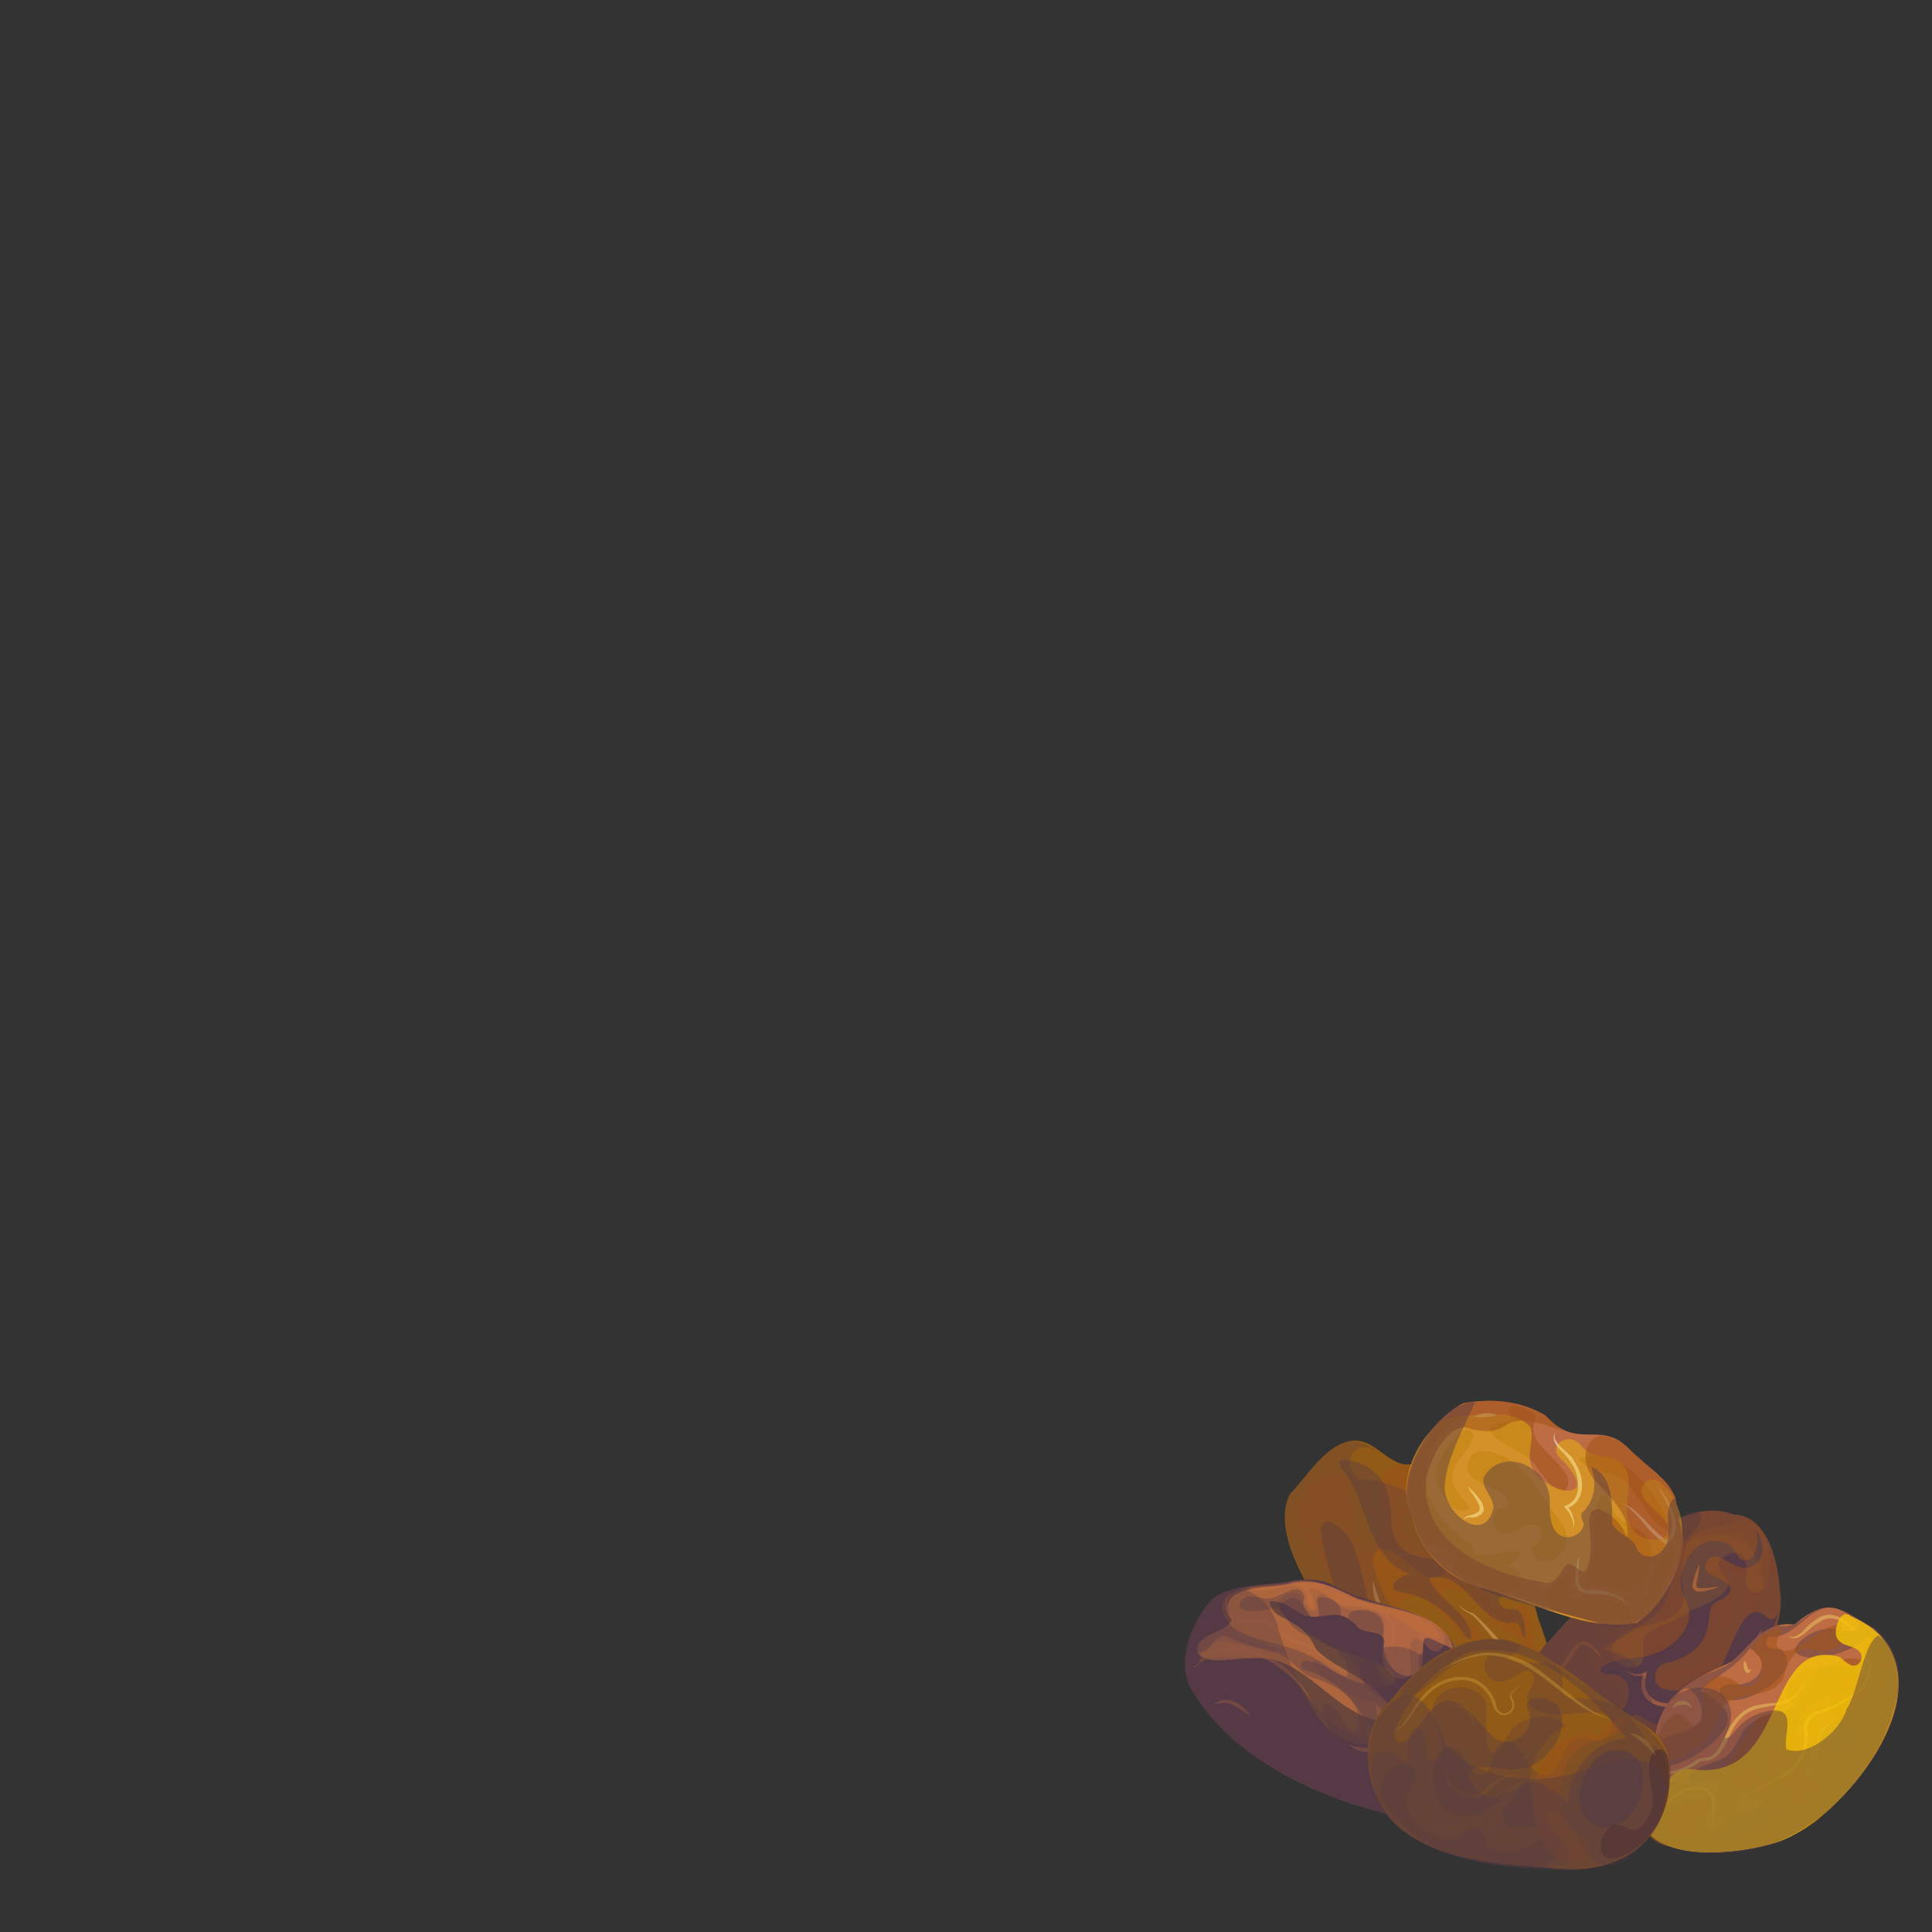 <?xml version="1.0" encoding="UTF-8"?> <svg xmlns="http://www.w3.org/2000/svg" xmlns:xlink="http://www.w3.org/1999/xlink" viewBox="0 0 500 500"><rect x="0" y="0" width="500" height="500" fill="#333333" stroke="none"/><defs><style>.cls-1{fill:none;}.cls-2{isolation:isolate;}.cls-3{clip-path:url(#clip-path);}.cls-4{fill:#915a17;}.cls-16,.cls-19,.cls-5{fill:#a0531a;}.cls-11,.cls-16,.cls-18,.cls-19,.cls-21,.cls-23,.cls-25,.cls-26,.cls-29,.cls-32,.cls-5,.cls-6,.cls-9{mix-blend-mode:multiply;}.cls-23,.cls-24,.cls-5{opacity:0.44;}.cls-10,.cls-12,.cls-18,.cls-25,.cls-6,.cls-9{fill:#563a46;}.cls-6{opacity:0.38;}.cls-7{opacity:0.36;}.cls-8{fill:#ffca89;}.cls-9{opacity:0.27;}.cls-11,.cls-13{opacity:0.39;}.cls-12{opacity:0.65;}.cls-14,.cls-23{fill:#ff8d40;}.cls-15{fill:#d98300;opacity:0.16;}.cls-16{opacity:0.47;}.cls-17,.cls-22{fill:#bd6c43;}.cls-18{opacity:0.45;}.cls-19,.cls-26{opacity:0.57;}.cls-20{fill:#ffe966;}.cls-21,.cls-32{fill:#f5c505;}.cls-21{opacity:0.81;}.cls-22{opacity:0.28;}.cls-25{opacity:0.59;}.cls-26{fill:#452322;}.cls-27{opacity:0.43;}.cls-28{fill:#cd9a35;}.cls-30{opacity:0.56;}.cls-31{fill:#fff;}.cls-32{opacity:0.41;}</style><clipPath id="clip-path" transform="translate(0 0)"><rect class="cls-1" width="500" height="500"></rect></clipPath></defs><g class="cls-2"><g id="Layer_2" data-name="Layer 2"><g id="OBJECTS"><g class="cls-3"><rect class="cls-1" x="6" y="2" width="494" height="498"></rect><path class="cls-4" d="M391.9,405.8c3.5,3.5,5,8.2,6.2,13.1,5.1,13.9,9.8,29.6-6,38.2-19.8.4-33.5-19.5-45-33.8-6.3-8.2-18.6-26.2-13.3-36.6,4.5-4.6,8.6-11.9,14.9-13.6s9.6,5.1,14.8,5.9C378.3,378.2,382.4,397.6,391.9,405.8Z" transform="translate(0 0)"></path><path class="cls-5" d="M369.1,419.6a2,2,0,0,1-.8,3.7c-1,0-2-.5-3-.4s-2.6,2.9-.6,3.5c5.3,2.5,11.6,1.7,16.5,5.1s16.4,20.2,5.5,22.2c1-8.9-6-18.7-15.2-16,5.2,7.3-.1,14.8-3.3,4.6-1-6.6-7-3-10-7.7-9.7-9.1-12.5-17.7-15.9-30.3-3-4.9-9.2-9.3-5.7-16.9,2-4,6.7-7.8,10.9-6,4.4,4.3,2.5,11.8,4.3,17.2s7.2-2.6,5.8-7-1.3-7.7.8-10.4,7.2-3.2,8.8-.2c.5,1.4-.9,3.3-1.8,2.3-.6,2.6,3.7,2.8,4,5.5s-4.4,2.3-6.4,3.9c1.1,6,5.5,10.9,11.1,9.9,1.6-1,2-3.7,3.4-5.1,3.5-3,6.7,1.8,7.4,5.2.6,1.8.1,3.1-1.7,3.2-2.1,3.1,6.8,14.5,9.9,9.7,4.5-.5,2.5,7.1,3.8,9.9s3.4,5,2.8,7.9c-1.9,4.8-4.8-6.1-5.1-7.7s-3.4-2.6-5.3-3.5c-5.6-2.4-8.8-14.4-16.3-9.9,2.4,3.8,5.6,5.2,8.4,8.2,5.5,5.7,9.8,16.8,17,20.3,5,1,.1,12.8-4,10.3-1.8-4.8,3.7-7.1-2-11.8-4.8-7.3-7.8-11.8-15.2-16.7-3.1-4.6-11.1-14.4-15.6-6.1C364,418.7,366.6,418,369.1,419.6Z" transform="translate(0 0)"></path><path class="cls-6" d="M361,424.6c9.2,4.3,19.9,4.4,25,15.3-3.8,1.7-6.4-3.2-9.4-4.5-6.4-1.6-12.2,2.3-17.5-4.2-9.4-8.5-15.5-21.8-17.2-34.7a2.2,2.2,0,0,1,1.7-2.8C355.5,397.4,350.1,418.8,361,424.6Z" transform="translate(0 0)"></path><path class="cls-6" d="M376.9,409.8c4.9,3.4,8.1,10.5,14.2,10.2,2.9-.8,2.2,3,3.6,4,.1-2.2.1-4.6-1.1-6.5s-3.6-.4-4.8-1.6c-2.8-3.4,1.4-2.3,2.8-4-.6-3.2-4.5-7.7-6.7-3.3,0,1.8-1.7,3.1-3.2,2s-1.9-5.7-4.6-7c-6.2-.4-15.1,1-16.9-8.1-.2-5.2-.4-11.4-4.8-14.7-1.4-1.9-11.5-5.4-8.1-.6,6.9,7.9,6.3,23.9,18.2,27.4-2.4-.9-7.7,3.5-3.2,4.4,6.5.9,12.6,4.9,16.7,11.1.4.7,1.2,1.4,1.7.9.6-6.1-9.3-10.3-10.9-15.8A9.5,9.5,0,0,1,376.9,409.8Z" transform="translate(0 0)"></path><g class="cls-7"><path class="cls-8" d="M402.2,435.5a3.1,3.1,0,0,1-2.5,3.3h-1.2l-.5-.2-.5-.3a4.9,4.9,0,0,1-1.6-1.6,15.6,15.6,0,0,1-1.9-3.9,16,16,0,0,0-1.9-3.7h.1a26.9,26.9,0,0,1-5.9-5.2c-1.7-2-3.3-4-5.1-5.8h0l-2.1-1.2a3.5,3.5,0,0,1-1.6-1.8,4.6,4.6,0,0,0,1.8,1.6l2.2,1h0a72.7,72.7,0,0,1,5.5,5.6,34.1,34.1,0,0,0,5.7,5h.1a13.1,13.1,0,0,1,2,3.9,23,23,0,0,0,1.7,3.9,6.4,6.4,0,0,0,1.3,1.5l.5.3.4.2h1A3,3,0,0,0,402.2,435.5Z" transform="translate(0 0)"></path><path class="cls-8" d="M370.6,393.6a2.3,2.3,0,0,0-.5,2.9,1.6,1.6,0,0,0,1.1.9,2.7,2.7,0,0,0,1.5-.3,16.5,16.5,0,0,0,2.4-2.2,8.3,8.3,0,0,1,1.5-1.1l.9-.2.9-.2a4.8,4.8,0,0,1,3.4,1.3,11.6,11.6,0,0,1,2.3,2.6c1.2,1.9,2.2,3.9,3.4,5.8h-.2a25.4,25.4,0,0,1,5.4,4.4,11.1,11.1,0,0,1,1.7,3,13.9,13.9,0,0,1,.4,3.5,8.9,8.9,0,0,0-.8-3.3,7.5,7.5,0,0,0-1.8-2.8,27.4,27.4,0,0,0-5.4-4.1h-.1c-1.3-1.9-2.2-3.9-3.5-5.8a15.9,15.9,0,0,0-2-2.4,4.3,4.3,0,0,0-2.8-1.1h-.7l-.8.2a5.1,5.1,0,0,0-1.3.9,21.2,21.2,0,0,1-2.7,2.1,3.4,3.4,0,0,1-1.8.3,2.2,2.2,0,0,1-1.3-1.2A2.5,2.5,0,0,1,370.6,393.6Z" transform="translate(0 0)"></path><path class="cls-8" d="M371.9,388.5v-1.4l-.3-1.3a5.4,5.4,0,0,0-.5-1.1,2.2,2.2,0,0,0-1-.9,1.4,1.4,0,0,1,1.5.4,2,2,0,0,1,.9,1.3,2.2,2.2,0,0,1,.1,1.6A1.7,1.7,0,0,1,371.9,388.5Z" transform="translate(0 0)"></path><path class="cls-8" d="M382.6,452.6a8.9,8.9,0,0,0-.7-2.8,10.9,10.9,0,0,0-1.4-2.3,27,27,0,0,0-4.3-3.9,10.5,10.5,0,0,1,5,3.3,7.2,7.2,0,0,1,1.5,2.7A6.1,6.1,0,0,1,382.6,452.6Z" transform="translate(0 0)"></path><path class="cls-8" d="M392.9,454.6a1,1,0,0,1-.7-.7,2.1,2.1,0,0,1-.1-1.1,7.1,7.1,0,0,1,.4-2h0a17.9,17.9,0,0,0-1.2-8.9,26.9,26.9,0,0,0-4.8-7.7,30.2,30.2,0,0,0-6.8-6,22.5,22.5,0,0,0-8.5-3.3,20.1,20.1,0,0,1,8.9,2.7,29.1,29.1,0,0,1,7.2,5.9,27.6,27.6,0,0,1,4.8,8.1,18,18,0,0,1,.8,9.2h0a6,6,0,0,0-.6,1.9,1.4,1.4,0,0,0,0,.9A1.6,1.6,0,0,0,392.9,454.6Z" transform="translate(0 0)"></path><path class="cls-8" d="M359.7,419.2a9,9,0,0,1-3.5-4.4,11.2,11.2,0,0,1-.8-5.7,41.1,41.1,0,0,0,1.7,5.3A27.7,27.7,0,0,0,359.7,419.2Z" transform="translate(0 0)"></path></g><path class="cls-9" d="M391.6,426.1c7.3-.4,13.2,8.2,11.4,16.4s-7.7,16.8-15.7,14.6c-18-.9-62.8-53.5-53.4-70.5,5.7-6.1,13.5-19.4,22.5-10.7-6.2-4.8-9.9,4.2-4.3,7a26.5,26.5,0,0,1,18.6,8.3c4,3.3,8.1,18.5-.9,17.1-4.4-1.5-7.4-7.4-12-7.3-2.7,0-3,3-2,4.9C359.2,422.3,376.5,429.6,391.6,426.1Z" transform="translate(0 0)"></path><path class="cls-10" d="M451.8,393.6c-9.3-6.2-20.2-.7-27.1,7-8.5,8-17,16.1-24.8,25.2s-6.7,25.3,1.4,33.2c3,.9,5.8,2.6,8.7,3.7,5.3.3,10.4-3.6,15.4-5.2,9.5-3.1,8.6-14.1,19.3-16.9,8.6-6.3,17.8-17.9,15.8-29.6-.5-7.7-3.6-19.8-12.9-19" transform="translate(0 0)"></path><g class="cls-11"><path class="cls-12" d="M396.9,438.7c-2.4,2.4,2.1,19.8,4.4,15,.8-3.3-.1-5.7-1.4-8.4C399.4,444.2,396.4,440,396.9,438.7Z" transform="translate(0 0)"></path><path class="cls-12" d="M424.3,429.6c8.6-1.6,18.6-1.3,23.9-9.7,2.4-2.6,1.8-8.4-2.6-6.8s-7.8,8.2-11,4.8c4.3-3.3-.9-9.5-4.2-3.7-1.3,2.4-1.3,9.7-4.6,9s-.5-4.3-2.5-5.1C418.7,416.2,414.5,431.1,424.3,429.6Z" transform="translate(0 0)"></path><path class="cls-12" d="M421.7,442.7c1.3,3.8-3.8,1.4-5.7,2.3-3.6.8-6.6,5.9-10.6,4.7s-6.1-8.7-4.6-12.6c.9-1.7,2.7-2.4,3.9-3.7s2-3.8,3.2-4.8c2.8-3.8,4.5,6.3,7.2,7.4S420.3,438.8,421.7,442.7Z" transform="translate(0 0)"></path><path class="cls-12" d="M422.4,450.9c2.9-2.6,5.4-6.6,9.3-7.8-1.5,5.6-5.5,10.4-10.2,12s-13.6,4.4-16.3,1.1C408.9,451.8,417.8,454.5,422.4,450.9Z" transform="translate(0 0)"></path><path class="cls-12" d="M444.3,435.6c.8.6,1,1.9,1.9,2.3,2.5.1,5.2-3.1,5.7-5.6a2.5,2.5,0,0,0-2.9-.8c7-14.2-3.8-4-9.4-1-3.4,1.3-8.8.8-11.1,4.4-.8,2.8,2.5,2.7,4.2,2.5S441.9,433.6,444.3,435.6Z" transform="translate(0 0)"></path><path class="cls-12" d="M453.9,407.1c-.6-4.2-5.2-4.5-8.6-3.8s-6.9,6.2-1.9,4.4c10.3-3.6,6.4,9.8,9.4,11.8C457.3,419.4,454.6,409.3,453.9,407.1Z" transform="translate(0 0)"></path><path class="cls-12" d="M456.5,405.2c-3.3-6.4-10.6-7.6-16.6-4.8-2.3,1.3-4.7,3.7-7.4,2.8-4,2.5-4.2,9.1-7.6,12a11.4,11.4,0,0,1-.1-5.5c-2.4,3.4-6.3,2.7-5.3-1.7,2.6-5.6,8.3-9.5,13.3-12.5,2.1-.7,2,4,4,1.4,6-9.4,17.7-5.6,21.3,4.2,1,2.3,3.8,17.7,0,16.7C458.1,413.4,458.5,409.1,456.5,405.2Z" transform="translate(0 0)"></path><path class="cls-12" d="M412,423.7c-3.2-7-8.6,8.3-12.1,10-4.4,4.2-4.4-1.7-1.7-4.2,4.8-7.5,20.2-26.9,15.9-4.7C413.2,425.1,412.6,424.6,412,423.7Z" transform="translate(0 0)"></path></g><g class="cls-13"><path class="cls-14" d="M440.2,441.1l-.2-.5-.4-.5a1.4,1.4,0,0,0-.9-.3,5.4,5.4,0,0,0-2.1.5l-2.2.8a5.6,5.6,0,0,1-2.3.6h0a7.5,7.5,0,0,1-3.3-.4,6.1,6.1,0,0,1-2.8-1.8,6,6,0,0,1-1.2-3.2,8.6,8.6,0,0,1,.5-3.2l.5.4a4.8,4.8,0,0,1-2.9.1,5.1,5.1,0,0,1-2.3-1.5,5.2,5.2,0,0,0,2.4,1.1,5.1,5.1,0,0,0,2.5-.3l.6-.3v.7a7.4,7.4,0,0,0-.3,2.9,4.7,4.7,0,0,0,1.1,2.6,4.9,4.9,0,0,0,2.4,1.6,9.2,9.2,0,0,0,2.9.4h0a8.6,8.6,0,0,0,2.1-.4l2.2-.7a5.8,5.8,0,0,1,2.3-.3,2.4,2.4,0,0,1,1.1.6l.3.5Z" transform="translate(0 0)"></path><path class="cls-14" d="M444.9,410.6a11.2,11.2,0,0,1-3.1,1,4.5,4.5,0,0,1-1.6.3h-1a1.5,1.5,0,0,1-.9-.7,1.3,1.3,0,0,1-.3-1c.1-.3.1-.6.2-.9l.4-1.6,1.2-3a16.5,16.5,0,0,1-.4,3.2l-.3,1.6a2.3,2.3,0,0,0,0,1.2c0,.2.5.3,1,.3h1.6Z" transform="translate(0 0)"></path><path class="cls-14" d="M456,421.7a10.2,10.2,0,0,1-1.1,3.5,8.1,8.1,0,0,1-2.4,2.8,19.6,19.6,0,0,1,1.5-3.3A26.1,26.1,0,0,1,456,421.7Z" transform="translate(0 0)"></path><path class="cls-14" d="M415,459.7a25,25,0,0,1-3.8.6,15.8,15.8,0,0,1-3.8-.4,6.9,6.9,0,0,1-3.5-2,5.2,5.2,0,0,1-1-4v-.2h.2a18.9,18.9,0,0,1,3.6-1.6l3.7-1.1a23.3,23.3,0,0,0,7-2.8,16.6,16.6,0,0,1-3.2,2.2l-3.6,1.4c-2.4.8-4.9,1.4-7,2.7l.3-.3a4.1,4.1,0,0,0,.8,3.2,4.8,4.8,0,0,0,2.9,1.8,14.4,14.4,0,0,0,3.6.7A24.4,24.4,0,0,0,415,459.7Z" transform="translate(0 0)"></path><path class="cls-14" d="M415.1,429.7l-2-2a8.7,8.7,0,0,0-2.2-1.7,2.8,2.8,0,0,0-1.2-.4,1.9,1.9,0,0,0-1,.5,12.5,12.5,0,0,0-1.6,2.2,27.3,27.3,0,0,1-3.7,4.7,14.6,14.6,0,0,1-2.4,1.7,8.1,8.1,0,0,1-2.7,1.1,15.7,15.7,0,0,0,4.6-3.4,29.7,29.7,0,0,0,3.3-4.6,14.3,14.3,0,0,1,1.9-2.4,2.8,2.8,0,0,1,1.6-.6,3,3,0,0,1,1.6.5,8,8,0,0,1,2.1,2Z" transform="translate(0 0)"></path></g><path class="cls-15" d="M450.6,393.1c-4.4,3.4-11.4.6-14.2,6.9-4.4,12.2,6.3,17.2-11.9,21.1-9.6,1.3-9.4,11-1.4,10.4,4.8-1.6-.2-6.4,3.8-9.1s7.5-2.8,10.6-5.6c19.4-7.5,2.8-9.7,8.5-13.8,4.1-2.9,6.7.1,5.9,4.5s3,6.8,5.1,2.4S458,392.9,450.6,393.1Z" transform="translate(0 0)"></path><path class="cls-6" d="M451.8,393.6c-9.3-6.2-20.2-.7-27.1,7-8.5,8-17,16.1-24.8,25.2s-6.7,25.3,1.4,33.2c3,.9,5.8,2.6,8.7,3.7,5.3.3,10.4-3.6,15.4-5.2,3.3-1.4,10.5-5.9,6.5-11.4a5.3,5.3,0,0,0-5.2-2c-4.8.8-12.7,5.3-16.2.4,4.1,1.4,14.9-4.1,7.9-8-2.6-1.7-5.9-3.9-6.9-7s3-2,3.9-3.8-2.2-6.6,1.2-9.3c12.6-18.3,42.1-32.5,39.6,1-12.2,12.4-.5,10.9-18,26.5,1.8-1.8,4.5-2.1,6.5-3.3,8.6-6.3,17.8-17.9,15.8-29.6-.5-7.7-3.6-19.8-12.9-19" transform="translate(0 0)"></path><path class="cls-16" d="M451.9,393.6c-9.4-6.1-20.2-.6-27.1,7-8.5,8.1-17,16.2-24.8,25.2-6.8,6.3-7.3,16.2-3.8,24.4,1.5,4.7,3.4,10.1,8.8,9.3-3.3-1.9-4.4-7.8-1-10s7.9-1.6,11.5-3.6c6-1.7,9.3-12,1.3-12.7-1.4.7-3.8-.8-1.9-2,3.7-2.2,8-1.8,12-2.8,6.4-1.6,13.2-8.3,8.9-15-2.8-6.8,2.6-16.7,10.4-14.2,2.2.4,2.8,2.8,4.1,4.2,4.1,2.1,5.4-4.7,3.9-7.6,2.6,2.9,2.9,8.2-1.3,9.8s-9.4-6.7-11.7-.4c-.1,2.6,3.9,2.8,5.5,4.4,3.2,2.1-.7,4.1-2.6,5s-1.6,3.8-2,5.9c-1.1,6.2-6.1,8.9-11.4,10-2.7.9-3.4,5.2-.5,6.5,4.7,1.3,10.5.1,14-3.7s6.7-21.5,13.3-14.5c1.9,1.2,3.2-1.7,3.4-3.3-2.2,8-7.2,16.6-14,21-1.5.4-3.3.3-4.3,1.6-1.9,3.9-1.7,5-6.5,4.1-2.9.3-5.2,4.8-8,3.9s-4.2-3.6-6.8-1.5c-7.9,4.7-2.2,17.4-14.7,16.2,4,5.5,20.2-3.5,24.6-6.7,3.7-5.7,6.5-11.3,13.6-13.5,8.6-6.3,17.8-17.9,15.8-29.5-.5-7.8-3.6-19.8-12.9-19.1" transform="translate(0 0)"></path><path class="cls-6" d="M435.3,399.8c-5.8,20.6-3,15.6-20.5,27.1,15,2.5,10.6,16.2,15.8,18.7,1.2.1,2.3-.9,3.3-1.7,3.7-3.2,8.5-3.9,13-4.6-14.4,4.5-10.5,13.7-21.5,18.1-6.7,2.3-13.8,8.3-20.4,2.8-9.3-1.8-11.9-17.1-10.7-25.2,1-3.7,3.3-6.7,5.6-9.3C410.7,414.1,421.3,402,434,393c1.8-1.3,7.3-3.5,6,.7C439,396.2,436.7,397.6,435.3,399.8Z" transform="translate(0 0)"></path><path class="cls-17" d="M423.7,459.8c3.3-2.9,4.2-6.9,4.9-11.4,2-11.1,10.8-14.3,19.5-18.3,5.6-4.9,8.4-10.5,16.3-9.7,9.2-7.6,11.6-4,20.5,1,18.9,16.6-7.8,49.3-25.1,55.4-9.1,2.8-27,5-33.5-2.8C424.4,471.1,421.5,463.5,423.7,459.8Z" transform="translate(0 0)"></path><path class="cls-18" d="M423.8,459.8c2.1-3.4,4.4,3.6,11,.9-2.9,3.1-10.4,4.1-6.5,10.1,2.7-.8,5-3.6,7.9-4.1s3.4,2.7,4.4,5.2,4.6,2.9,5.8.6-2.1-5.6-1.8-8.4,1.4-3.2-1.3-3.2-7.2,1.1-5.9-1.8c6.8-5.3,8.7-.4,13.6-11.1,6.8-7.7,9.6,1.1,18.8-13.7a3.4,3.4,0,0,1,4-3c2.2.3,5.6-1.2,7,.9-.3,7.3-11.1,5.4-14.2,10.9s-1.5,14.3-8.9,15.3c-4.5-1.4-13.6,10.7-5.7,11.1,3.1-.6,4.7-4.9,7.6-6.3,9.4-2.8,11.1-3.8,11.4-13.9,5.6-8.6,18-6.3,14.3-24-.5-1.5-1.8-2.4-2.8-1-2.7,3.3-15.6,6.8-18,3,.6-3.2,4.9-5.2,7.7-5.7s4.7.8,7.1.6c5.4-1.6-4-6.8-6.2-6.2-5.5.7-9,8.1-15,7.6a1.6,1.6,0,0,0,.5,3.1,16.4,16.4,0,0,1,2.2.2c5.4,4.5-3.6,10.5-7.7,12.1-2.3,1.3-8.7,1.9-8-1.8,1.2-1.7,3.5-1.1,5.4-1.3,5.4-.8,7.9-6.2,2.4-9.3-3.5,4.8-8.9,7.2-12.7,10.9,6,3.8,10.4,6.6,3.4,13.1-3,3.6-18.7,12-15.7,1.6,2.9-4.4,9.6-2.8,12.2-7,1-2.5-.4-6.2-2.5-7.8s-3.3,1.7-5,2.6c3.1-6.1,10.4-6.4,15.6-9.8,15.1-16.3,10-4.7,19.9-12.3,6.2-5,11.5,1,16.9,3.6,10.8,7,6,25.1-.7,34s-14.7,17.9-24.4,21.4-26.9,4.9-33.5-2.8C424.5,471.1,421.7,463.5,423.8,459.8Z" transform="translate(0 0)"></path><path class="cls-19" d="M430.2,473.5c-3.2-5.6.2-13.8,7.4-11.6,6.9.3,10.9-6.7,13.8-12.3,7.6-12.8,12.9.6,22.1-17.4,5.5-6.2,9.1-.7,14-2.2,1.7-1.5,3.2.2,2.3,2-1.6,4.4-5.2,7.2-8.7,9.3s-15.3,7.4-9.1,10.9c8.2,1.2-2.1,11.9-4.9,14.4s-8.2,2.1-11.6-.9-7.3,2.5-7.9,6.4C444,478.1,435.3,476.9,430.2,473.5Z" transform="translate(0 0)"></path><path class="cls-19" d="M438.7,452.4c3.6-1.8,5-5.9,6.4-9.5,3.6-6.2,12.9-2.3,16.4-8.5,3.8-14,9.3-2.9,15.2-9.3,2.1-11.9-11,3.4-15,2.1s-.6-3.5-1-5.3-.9-.4-1.3-.3c-2.3.6-7.8,4.2-4.6,6.8s.1,9.6-4.1,7.9c-2.5-2.1-5.8-3.6-8.7-1s1.2,9.9-3.4,11.3c-2.4-.8-3.4-5.1-6.8-1.9C425.4,453,429.1,459.8,438.7,452.4Z" transform="translate(0 0)"></path><path class="cls-19" d="M460.6,450.7c3.8-3.2,9.1-3.1,7.7,3.3-.4,2.3-2.1,4.6-1.5,6.9,3.6,2.2,10.5-7.9,12.8-11s-11.2-5.2-4.1-13.5c-3.4-.9-5.8,3.5-8.7,4.5-8.8,1.1-2.7-9.7,3.3-9.5,1.3-.3,1.7,1,2.2,2,2.6,3.1,7.2-1.5,10.3.2,1.4,1,1.4,3.2,2.5,4.4,5.2-6.3-8.2-9.5-.1-13.6,7.4-.3,3.1,8.8,3.3,13.1s2.5-2.2,1.7,5.4c-2.5,11.6-11.8,20.5-19.8,28.3-10.2,7.6-23.1,8.4-35.1,7.1-3.3-.3-8.5-.9-9.1-5.8.5-.1,4.8,0,4.9.6-.6-4.5,8-8.3,11.4-7.1,1.9,2.9-3,5-3,7.8,1.8,8.3,26.7-3.1,22.3-10.9-1.6-5.3-8.9,8.8-12.7,7.8-.8-2.8,4.5-4.1,3.2-7.1s-5,2.8-7.1,3.8,5.3-11.6,6.9-11.4,2.2,2.5,2.3,4.1c3,1.7,1.9-5.3,3.4-6.8s4-3,3.4-5.5-4,1.4-6.2-1.4,6.1-3.7,7.7-2.2-.3,3.8-1,5.3a6.7,6.7,0,0,0,3-1.3" transform="translate(0 0)"></path><g class="cls-13"><path class="cls-20" d="M437.8,442a3.2,3.2,0,0,0-2.5-.8,4,4,0,0,0-2.5,1,2.4,2.4,0,0,1,.9-1.4,2.2,2.2,0,0,1,1.5-.6,2.5,2.5,0,0,1,1.7.4A2.2,2.2,0,0,1,437.8,442Z" transform="translate(0 0)"></path><path class="cls-20" d="M427.2,457.8a9.1,9.1,0,0,0,6.3.4,15.4,15.4,0,0,0,5.7-2.9h.1c1.3-.5,2.7-.3,3.7-.9a7.1,7.1,0,0,0,2.3-2.8c.6-1.1,1.1-2.3,1.7-3.5a17.2,17.2,0,0,1,2.2-3.3h0a10.1,10.1,0,0,1,4.8-3.3,27,27,0,0,1,5.6-.8,10,10,0,0,0,5-2,16.1,16.1,0,0,0,2.9-4.7,13.3,13.3,0,0,1-2.6,5,9.4,9.4,0,0,1-5.2,2.3,48.6,48.6,0,0,0-5.5,1.1,9.1,9.1,0,0,0-4.3,3h0c-1.6,1.9-2.4,4.4-3.8,6.7a7.3,7.3,0,0,1-2.7,3.1,4.9,4.9,0,0,1-2,.5,4.8,4.8,0,0,0-1.8.4h.1a16.1,16.1,0,0,1-6.1,2.8,12.2,12.2,0,0,1-3.3.2A8.2,8.2,0,0,1,427.2,457.8Z" transform="translate(0 0)"></path><path class="cls-20" d="M451.4,429.7a4.7,4.7,0,0,1,.6.9l.3,1c.1.3.3.6.2.6s0,.1.1,0,.3-.2.5-.3a1.3,1.3,0,0,1-.1.6l-.2.3-.5.2a.9.9,0,0,1-.7-.6c-.1-.2-.2-.3-.2-.5A4.1,4.1,0,0,1,451.4,429.7Z" transform="translate(0 0)"></path><path class="cls-20" d="M462.5,423.1a1.6,1.6,0,0,0,1.1.5,1.6,1.6,0,0,0,1.2-.2,5.9,5.9,0,0,0,2-1.5,17.4,17.4,0,0,1,4.2-3.4,5.7,5.7,0,0,1,2.8-.6,6.2,6.2,0,0,1,2.7.9,12.5,12.5,0,0,1,3.8,3.8,17,17,0,0,0-4.1-3.1,4.9,4.9,0,0,0-4.7-.1,23.9,23.9,0,0,0-4.2,3.1,8.8,8.8,0,0,1-2.3,1.4,3.3,3.3,0,0,1-1.4,0A2.3,2.3,0,0,1,462.5,423.1Z" transform="translate(0 0)"></path><path class="cls-20" d="M428.4,469.6a24.3,24.3,0,0,1,3-3.4,18.8,18.8,0,0,1,3.6-2.7,8.9,8.9,0,0,1,4.5-1.2l1.2.2,1.2.5.9.8.7.9h.1a4.6,4.6,0,0,1,.2,2c0,.6-.1,1.2-.1,1.8a12.3,12.3,0,0,0-.2,1.9,3.7,3.7,0,0,0,.1,1.8,3.9,3.9,0,0,1-.4-1.8,12.8,12.8,0,0,1-.1-1.9,8.1,8.1,0,0,0-.3-3.5h0a4.2,4.2,0,0,0-3.3-1.9,7.9,7.9,0,0,0-4,1,29.2,29.2,0,0,0-3.7,2.4C430.6,467.6,429.5,468.6,428.4,469.6Z" transform="translate(0 0)"></path><path class="cls-20" d="M482.4,426.6a8,8,0,0,1,1.7,5.8,9.1,9.1,0,0,1-3,5.5,22.6,22.6,0,0,1-5.2,3.5,31.8,31.8,0,0,1-5.8,2.3h.1a4.5,4.5,0,0,0-2.5,3.5V447a14,14,0,0,1-.6,7,11.4,11.4,0,0,1-4.5,5.2c-3.9,2.5-8.2,3.8-12,6.3a43.2,43.2,0,0,1,5.8-3.6,41.9,41.9,0,0,0,5.8-3.4,10.9,10.9,0,0,0,4.1-4.9,11.6,11.6,0,0,0,.4-6.4h0a5.5,5.5,0,0,1,3-4.2h.1a35.1,35.1,0,0,0,5.7-2.1,29.7,29.7,0,0,0,5.1-3.3,8.9,8.9,0,0,0,3.1-5A8,8,0,0,0,482.4,426.6Z" transform="translate(0 0)"></path></g><path class="cls-21" d="M424.6,462.2a2.4,2.4,0,0,1,2.7,1c3.1,3.9,2.8-5.4,10.1-5.4,25.9,4.1,18.6-34.5,38.7-29a13.7,13.7,0,0,0,2.8,2.1c2.2,1,3.9-2.2,2.1-3.7s-4.2-1.1-5.5-3.1.8-8.2,3.5-5.8c28.8,12.2.3,52.2-19.2,58.5-9.1,2.8-27,5-33.5-2.8C424.5,471.4,420.7,464.5,424.6,462.2Z" transform="translate(0 0)"></path><path class="cls-18" d="M423.7,459.7c6.4-5.2,3.2-18.1,11.5-21.8s16.4,1.9,11.1,11.9c1.1.2,2.1-1,2.9-2a13.7,13.7,0,0,1,9.2-5.1c6.8-.6,3.1,6.1,3.9,10,5.5,2.2,14-4.6,15.6-10.4,2.9-4.2,4.5-17.5,8.2-19,4.6,2.5,5.3,9.3,5.1,14.4-2.6,16.8-16.7,33.3-31.4,39.1-9.1,2.8-27,4.9-33.6-2.8C424.3,471,421.5,463.4,423.7,459.7Z" transform="translate(0 0)"></path><path class="cls-10" d="M345.5,410.5c-3.9-2.2-8.3-1.9-12.5-1.1s-15.5.3-19.9,5.1-9.2,16.6-4.3,23.5c12.5,20.2,39.4,30.5,61.6,33.6,4.9-.7,12.8-.1,14.5-6s5.3-14.8,3.8-22.2-7.9-8.2-10.8-13.6C373.6,414.7,356.4,417,345.5,410.5Z" transform="translate(0 0)"></path><path class="cls-15" d="M341,423.8c-3.5-1.5-9.7-4.6-10-8.9a3.7,3.7,0,0,1,5.1-2.3c1.6,1.1,1.8,4.5,3.9,4.3s.4-1.7.5-2.6c1-4.6,6,1.8,8.4,2.3s7.9.3,11.6,1.5c3.6,2.8,7.6,5.3,12.2,5.9-1.8-8.6-23.7-8.7-31.4-14.1-3.9-1-7.8.6-11.7.8-5.8-.9-18.3,1.4-11.3,9.5,3.3,5.3,9.5,3.6,12.6,7.6-6.2-.4-18.8-7.5-20.6,1.8.4.6,1.2.4,1.8.1,4.2-1.6,8.7-1,13.1-.4,13.3-.2,12.4,19.5,25,21.6,4.1,1.6,18.6-.9,12.3-7.1-3.5-3.3-8.5-2.5-12.2-5.1s-9.1-4-10.5-8.6c1.7-3.1,11.5,9.4,20.4,6C365.7,430.5,344,428.1,341,423.8Z" transform="translate(0 0)"></path><path class="cls-22" d="M333,409.6c-3.5.5-6.9.6-10.3,1.3,5.2,2.9,15.4-4.7,15.6,3.5.2,1,.8,2.1,1.8,2a7,7,0,0,0-1.7-5.1c3.8-.8,6.2,3.6,9.5,4.5,19.8-1.2,2.8,14.4,14.3,18.7,5.8.3.9-7.3,3.4-10s4.8,6.6,8.2,1.2c1.2-9.1-17.2-10-22.8-12.3S339.6,407.5,333,409.6Z" transform="translate(0 0)"></path><path class="cls-23" d="M333.2,410c-5.4,1-19.3.4-14.5,9.2-1.3,3.8-10.2,3.4-8.6,8.8,3.4,3,9,1.1,13.2,1.2,14.4-2,21.1,14.9,35.2,16.4,1.2.4,2.4-.2,2.1-1.6-2.8-8.8-13.8-11.1-19.9-17-4.1-9.4-11.5-6.9-12.1-12.6,3.4-.2,6.1,2,8.8,3.7,6.2,1.4,8.7-2.9,14.2,3.2,1.8,1.6,6.4.5,6.7,3.5-1.3,5.5,5.3,12.5,9.7,6.9.9-9.5-1.6-9.4,8.3-4.8-2.8-10.1-16.7-10.1-25.1-13.1C345.5,410.8,339.8,407.9,333.2,410Z" transform="translate(0 0)"></path><path class="cls-6" d="M344.9,441.6c-1.7-1.9-3.2.6-2.4,2.4s1.2,2,1.6,3.2-1,4.1-2.4,2.1c-4.2-4.7-6.3-12-11-15.8s-22.7-8.1-19.1,3.7c7.9-5.8,17.4.4,18.6,9.7-3.6-1.3-10.6,1-6,5.2,2.4,1.5,5.6-.9,7.9,1,4,8.8,19.3,14,28.3,12.2,2.5-.6,5.1-1.7,7.6-1.2,5,1.2,10.9,6,15.2-1.2,2.4-4.2,3.7-15.7-3.5-15.4-4.5.1-9,4.8-13.5,3.4-3.1-3.5,1.4-8.1,4.8-9.1s6.3-2,7.5-5.4-.3-8.9-3.7-9.8c-1.2.1-2,2.4-1,3-1.6,1.8-3.7-2.8-5.8-1.9s.3,6-.2,8.7c-5.2,1.7-11.2-2.2-12.2-7.8,0-2.2,1.9-3.8,2.4-5.9.8-4.4-3.4-6.9-7.2-5.9-1.8.1-2.2,1.7-1.7,3.2-1.7,4-14-1.7-11.5-6.5-1-4.9-6.2,0-9.1.2s-5.2-1.6-7.1.4c-2.8,4.1,6,2.7,8,2.2s3.3,2.5,4.8,4.3c4.7,4.9,15.3,4.3,14.5,13.4-3.9-.9-6.3-3.8-9.7-5.5-7-3.6-17.1-3.5-22.6-9.7-3.3-5.2-9.8,6.4-6.1,8.9,4.5,0,3.3-7.2,9.8-3,3.3,1.4,6.9,1.9,10.3,3s5.4,4.7,8.8,6.3c5.9,1.5,15.6,6.8,11.3,14.3C347.8,446.7,347.2,443.6,344.9,441.6Z" transform="translate(0 0)"></path><path class="cls-6" d="M344.6,452.6c-6.6-7.1-11.2-19.6-22.2-20.6.1,4.6,4.8,5.4,7.4,8.2s2.7,8,4.6,11.6c4.8,7.1,14,10.3,22,11.3,4.2.2,24.4,1.1,17.6-7.1C365.2,449.1,353.3,461,344.6,452.6Z" transform="translate(0 0)"></path><path class="cls-6" d="M348.9,428.7c-4.6-3.9-11.4-4.3-13.7-11.1-.8-3.6-2.8-1-4.6-2.2,6-3.7,5.5-1.3,8.6,2.9,3.7,1.8,1.2-3,1.9-4.8,3.5-.8,7.6,2.3,5.3,5.9a2.8,2.8,0,0,0-.1,4.4c2.2,1.8,5.1-.5,7.3,1.9,3.9,9.4,6.8,20.1,18.6,12.5,6-2,13,3.9,13.5,9.9-.4.6-1.2.3-1.7,0-10.1-4.2-20.4,3.6-28.5-7.9,1.5,1.7,1,9.9-1.9,5.4-3.5-6.7-9.2-11.6-15.6-13.3-2-.3-1.7-3,.4-2.4,5.2.5,9.7,5.6,14.8,5.8A13.3,13.3,0,0,0,348.9,428.7Z" transform="translate(0 0)"></path><g class="cls-24"><path class="cls-17" d="M318.7,412.3a2.3,2.3,0,0,0-1.1,1.8,4.1,4.1,0,0,0,.1,2.2,3.5,3.5,0,0,0,3,2.6,31.7,31.7,0,0,0,4.4.2,9.7,9.7,0,0,1,2.4.2,7.8,7.8,0,0,1,2.2,1.2,22.6,22.6,0,0,0,3.5,2.8,18.6,18.6,0,0,0,4.1,1.7,11.2,11.2,0,0,1,4,2.5l1.5,1.7a3.8,3.8,0,0,0,1.8,1.2,3,3,0,0,1-2-1l-1.7-1.6a9.1,9.1,0,0,0-3.9-2,25.6,25.6,0,0,1-4.3-1.7,37.6,37.6,0,0,1-3.6-2.8,5.4,5.4,0,0,0-1.8-1,7.8,7.8,0,0,0-2.2-.3,24.8,24.8,0,0,1-4.6-.3,4.4,4.4,0,0,1-3.3-3.3,5.9,5.9,0,0,1,.1-2.3A2.6,2.6,0,0,1,318.7,412.3Z" transform="translate(0 0)"></path><path class="cls-17" d="M363.9,428.5a2.3,2.3,0,0,1-.5,1.5,1.6,1.6,0,0,1-1.5.6,1.9,1.9,0,0,1-1.5-.8,3,3,0,0,1-.5-1.6h0a43.8,43.8,0,0,0,.4-5.1,7.1,7.1,0,0,0-1.6-4.5,9,9,0,0,0-4.3-2.3,40.3,40.3,0,0,0-5-1.1h-.2c-1.7-1.3-3.2-2.9-5-3.9a7.5,7.5,0,0,0-2.9-.9,6.7,6.7,0,0,0-3.1.7,5.7,5.7,0,0,1,3.1-1,6.4,6.4,0,0,1,3.1.7,29.4,29.4,0,0,1,5.3,3.7h-.2a47.1,47.1,0,0,1,5.2.9,9.5,9.5,0,0,1,4.7,2.6,7.8,7.8,0,0,1,1.7,5.2,22.5,22.5,0,0,1-.7,5.2h0a5,5,0,0,0,.4,1.3,2,2,0,0,0,1.2.8,1.7,1.7,0,0,0,1.3-.4A3.5,3.5,0,0,0,363.9,428.5Z" transform="translate(0 0)"></path><path class="cls-17" d="M367.2,424.8a1.6,1.6,0,0,1,.6-1.3,2.5,2.5,0,0,1,3-.2,2.1,2.1,0,0,1,.7,1.4,2.6,2.6,0,0,0-2.2-.8A3.2,3.2,0,0,0,367.2,424.8Z" transform="translate(0 0)"></path><path class="cls-17" d="M314.2,441.2a4.1,4.1,0,0,1,2.6-1.3,5.2,5.2,0,0,1,2.8.6,7.8,7.8,0,0,1,2.4,1.6,7.2,7.2,0,0,1,1.7,2.2,24.5,24.5,0,0,0-4.5-2.9,5.5,5.5,0,0,0-2.4-.7A8,8,0,0,0,314.2,441.2Z" transform="translate(0 0)"></path><path class="cls-17" d="M308.3,430.9a1.1,1.1,0,0,0,.8.3,2,2,0,0,0,.8-.4,8.3,8.3,0,0,0,1.1-1.5h0a12.2,12.2,0,0,1,8.3-3.2,18.7,18.7,0,0,1,8.7,2.5,25.2,25.2,0,0,1,7.1,5.4,21.4,21.4,0,0,1,4.8,7.5,27.5,27.5,0,0,0-5.3-7,34.8,34.8,0,0,0-7-5.1,20.4,20.4,0,0,0-8.3-2.4,15.1,15.1,0,0,0-4.2.5,10.9,10.9,0,0,0-3.8,2.1h0a8.6,8.6,0,0,1-1.3,1.4,1.3,1.3,0,0,1-.9.4A1.2,1.2,0,0,1,308.3,430.9Z" transform="translate(0 0)"></path><path class="cls-17" d="M349.2,451.6a16,16,0,0,0,4.7.8,20.1,20.1,0,0,0,4.8-.5,6.9,6.9,0,0,1-4.8,1.5A6.7,6.7,0,0,1,349.2,451.6Z" transform="translate(0 0)"></path></g><path class="cls-6" d="M330.4,419.8c-9.8-21.7-30.6,4.2-21.6,18.2,9.5,16.2,26.3,23.2,42.8,29.1,8.2,3.6,28.7,8.6,33.3-1.5,2.2-9.2,8.9-23.1-1.6-29.4,5.4,3.2,2.5,13.1-3.5,7.8-2.8-6.7-7.6-13.6-14.2-16.8s-17.5,1.1-12.5,8.6c3,4.1,8.8,4.9,10.7,10a2.8,2.8,0,0,1-2.9,4.2C343.5,453,334.1,434.7,330.4,419.8Z" transform="translate(0 0)"></path><path class="cls-4" d="M402,430.1c-16-11.5-30.8-4.8-41.9,9.8-10.5,9.2-6.4,27.3,3.6,34.3,11.6,8.1,26.2,8.2,39.7,9.4s28.2-4.6,28.7-24.7c.1-7.3-2.8-10.1-7.8-13.3C416.7,440.8,409.6,434.9,402,430.1Z" transform="translate(0 0)"></path><path class="cls-9" d="M399.8,451a13.1,13.1,0,0,1,5.4-4.3c-2.3-3.5-9.7-2.7-12.7-.3s-2.8,4.9-4.7,6.8c-4.9,3.1-2.5-11.1-3.3-12.8-2.9-5.7-13.3-4.8-13.7,2.2-.2,3.7,3,6.5,2.3,10.3-.3,1.8-2.1,3.3-3.3,2.4s0-6.9-2.3-8c-4.6-.5-2.2,7.6-3.7,10.2.6-3.6-10-7.5-8.8.6,1.8,20.8,25.9,24.9,42.7,25.1,4.3-.6,8.1-4,4.6-8.9A16.1,16.1,0,0,1,399.8,451Z" transform="translate(0 0)"></path><path class="cls-9" d="M364,456.4c2.8.5,3.2,4.4,1.1,6.2-4.2,7,4.6,13.7,11.1,13.4,2.5-.7,5.1-4.3,7-2.4s1.1,2.8,1.8,4c3,3.3,11.6,1.5,13.6-2.3.1-5.5-6.7-.3-8.8-3s-.3-4.2.9-5.9,2.8-3.3,3-5.5c-4.6,2.3-8.1,9.7-14.2,9.1-15.1.1-7.5-28.2.2-13.7,1.1,2,3,4.1,4.8,2.8s1.5-5.4,3.2-7.3c6.1-4.8,7.1,9,12.9,7.4,3.1-1.1,3.6-6.8,6.5-8.6s3.7-.4,5.6-.3c4.1.8,6.5-5.2,2.3-6.8s-18.3,3.5-19.8-4.2c.2-2.1,3-4.5,1.3-6.4s-4.5,1.7-6.7,2c-3.9,1.8-7.6-3.3-4.5-6.3-6.9-1.3-12.5,5.4-17.7,9.2-16.6,7.8,11.5-21.4,26.2-11.8l-3.6,3.4c4.8,3,15.9-3,14,8.2,1.3,4.9,13.9-3.2,21.7,12.8a2.1,2.1,0,0,0,2.3,1.5c8.9,7.3-1.9,31.3-12.6,31-6.5-.7-8.1-13.3-14.6-14.1-2.4,5.4,8.9,8.6,4,13.8-15.8,2.5-39.3-1.4-47.3-17.4C356.3,460.8,360,455.8,364,456.4Z" transform="translate(0 0)"></path><path class="cls-25" d="M415.5,453.4c-6.8,3.4-10.3,17-1.3,19.5C425.9,474.7,431.1,449.5,415.5,453.4Z" transform="translate(0 0)"></path><path class="cls-26" d="M432,459.5c1.2,19.5-22.2,28.1-17,15.5,4.2-7.6,7.2,3.8,11.6-4.8,3.3-5.2-2.1-11.8,1.3-16.7C431.8,450.6,432,456.8,432,459.5Z" transform="translate(0 0)"></path><path class="cls-5" d="M396.8,464.2c-1.3,20.9,17.5,21.8,13.4,11.3-4-1.3-6.3-4.5-6.4-9.5-.7-20.2,16.9-13.1,16.5-21-2.6-1.7-4.8,3.1-6.9,4.2C404.9,446.2,397.8,454.9,396.8,464.2Z" transform="translate(0 0)"></path><g class="cls-27"><path class="cls-28" d="M357.5,447.4a3.7,3.7,0,0,0,3.5.5,7.5,7.5,0,0,0,2.7-2.6,22,22,0,0,0,2.1-3.2,14.3,14.3,0,0,1,2.4-3.1h-.1a14.7,14.7,0,0,1,4.8-3.8A11.7,11.7,0,0,1,379,434a8.6,8.6,0,0,1,5.6,2.6,10.4,10.4,0,0,1,2.8,5.4h0a2.2,2.2,0,0,0,1.1,1.2,1.5,1.5,0,0,0,1.6,0,2.3,2.3,0,0,0,1.2-1.2,2.8,2.8,0,0,0-.1-1.8h0a2,2,0,0,1-.4-1.5,3,3,0,0,1,.9-1.3,19.2,19.2,0,0,0,2.2-1.8,19.9,19.9,0,0,1-2.1,2,2.6,2.6,0,0,0-.7,1.1,1.7,1.7,0,0,0,.5,1.2h0a3,3,0,0,1,.2,2.1,2.8,2.8,0,0,1-1.4,1.6,2.8,2.8,0,0,1-2.2.1,4.9,4.9,0,0,1-1.6-1.6h0a10.2,10.2,0,0,0-2.7-5,8.3,8.3,0,0,0-5-2.3,12.2,12.2,0,0,0-5.6,1.1,12.8,12.8,0,0,0-4.5,3.5h-.1a22.6,22.6,0,0,0-2.3,2.9l-2.2,3.2a7.8,7.8,0,0,1-3,2.4,3.5,3.5,0,0,1-2,.2A5.6,5.6,0,0,1,357.5,447.4Z" transform="translate(0 0)"></path><g class="cls-29"><path class="cls-4" d="M374.9,442.6a3,3,0,0,1,2.4-1.4,3.4,3.4,0,0,1,2.7,1.2,4.8,4.8,0,0,1,1.4,2.5,4.2,4.2,0,0,1,0,2.7,10.3,10.3,0,0,0-.7-2.5,7.2,7.2,0,0,0-1.4-2,2.9,2.9,0,0,0-2-1.1A4.3,4.3,0,0,0,374.9,442.6Z" transform="translate(0 0)"></path></g><g class="cls-29"><path class="cls-4" d="M374.2,457a6.7,6.7,0,0,0,.8,3.7,8.8,8.8,0,0,0,2.5,2.6,6.7,6.7,0,0,0,3.4,1,5.1,5.1,0,0,0,3.3-1.1h-.1a17.4,17.4,0,0,1,3.8-2.9,6.3,6.3,0,0,1,2.3-.8,4.5,4.5,0,0,1,2.3.2,6,6,0,0,0-2.3.2,5.4,5.4,0,0,0-2,1,23.6,23.6,0,0,0-3.4,3h0a6.1,6.1,0,0,1-3.9,1.3A6.8,6.8,0,0,1,377,464a6.9,6.9,0,0,1-2.5-3.1A5.3,5.3,0,0,1,374.2,457Z" transform="translate(0 0)"></path></g><g class="cls-29"><path class="cls-4" d="M366.5,463.4a37.9,37.9,0,0,0,2.6,5.8l.9,1.3,1,1a9.1,9.1,0,0,0,1.3.8l.7.2.7.2c2,.3,4-.4,6-1l6-2.2h.4v.4a23.1,23.1,0,0,0,1,2.8,5.6,5.6,0,0,0,1.8,2.2,4.5,4.5,0,0,0,2.8.7,16.3,16.3,0,0,0,3-.7,15.1,15.1,0,0,1-3,1,4.3,4.3,0,0,1-3.1-.5,5.8,5.8,0,0,1-2.1-2.3,14.8,14.8,0,0,1-1.2-2.9l.6.3-6,2.2-1.5.5-1.6.4-1.7.2h-1.6a6,6,0,0,1-3.1-1.5l-1.1-1.2-.9-1.4-.6-1.5-.6-1.5C367,465.5,366.8,464.5,366.5,463.4Z" transform="translate(0 0)"></path></g><path class="cls-28" d="M373.9,431.8a23.5,23.5,0,0,1,5.4-2.9,17.9,17.9,0,0,1,6.1-1.2,21.3,21.3,0,0,1,11.7,3.7c3.4,2.3,6.5,5,9.7,7.5a44.1,44.1,0,0,0,4.9,3.6,18,18,0,0,0,5.5,2.4,17.4,17.4,0,0,1-5.8-2,45.2,45.2,0,0,1-5.1-3.4c-3.3-2.4-6.3-5.1-9.8-7.3a29.3,29.3,0,0,0-5.3-2.7,22.9,22.9,0,0,0-5.8-1.1,19.6,19.6,0,0,0-5.9.9A28.1,28.1,0,0,0,373.9,431.8Z" transform="translate(0 0)"></path><path class="cls-28" d="M421.7,448.6a6.9,6.9,0,0,1,4.3,1.8,7.6,7.6,0,0,1,2.4,4,23.6,23.6,0,0,0-3.1-3.2A19.5,19.5,0,0,0,421.7,448.6Z" transform="translate(0 0)"></path></g><path class="cls-6" d="M401.9,430c-16-11.4-30.7-4.7-41.9,9.9-10.5,9.2-6.4,27.3,3.6,34.2,11.6,8.2,26.2,8.3,39.8,9.5,11.1.8,22.9-3.3,26.8-15-16.1,15.5-26.4-9.4-34.3-7.4-3.9.8-7.4,5-11.1,3.8-2.1-.8-5-3.7-5-6.3,3.5-2.9,8.5-.4,12.7-.8,6.9,0,15.1-10.2,10.4-16.7-1.7-1.5-4.8-2.3-6.8-1.3s-.4,2.6-.2,4a6,6,0,0,1-9.1,5.9c-8.1-7.9-11.7-16.1-20.3-2-2,3.5-6.6,5.2-5.3-.5,3.3-8.1,10.9-16.1,18.7-19.6,16.3-3.8,31.2,9.8,40.9,22.2-16.6,1-22.3,29.2-1.2,26.2,8.7-.4,13.2-11,12.7-19C430.8,445.9,410.5,437.4,401.9,430Z" transform="translate(0 0)"></path><path class="cls-6" d="M407.3,459c-11,2.9-25.6,1.6-33.2-7.8-4.2-11-9.7-18.9-18.2-5.3-10.6,30.9,25,37.7,47.6,38.1,12,1,26.8-5,27.5-19.2S416.2,456.1,407.3,459Z" transform="translate(0 0)"></path><path class="cls-17" d="M364.8,388.4c1,11.9,8.7,20,19.4,22.7,12.7,3.4,26.1,11.3,39.3,8.9,6.4-3.8,12.1-14,12.1-21.8-1-3.6-1.3-7.4-2.2-11-2.5-5.3-7.9-8.1-11.8-12.2-7.5-7.8-13.2.7-21.7-8.7-6.2-3.8-14.3-4.5-21.3-3.1-9.5,5.1-19,20-12.5,30.4" transform="translate(0 0)"></path><path class="cls-19" d="M424.6,415.2c4.3-1.5,9-8.8,8.5-13.8-3.2.2-4.6,3.7-5.8,6.7C426.9,409.3,425.7,414.9,424.6,415.2Z" transform="translate(0 0)"></path><path class="cls-19" d="M403.7,393.5c-5.5-6.7-9.7-17.3-19.4-17.9-4-.7-6.1,4.4-3.1,6.9s10,3.2,9.1,8c-4.8-2.1-5.5,6.9-.2,6.4,2.4-.1,7.2-4.7,8.5-.9s-2.6,3.1-2,5.7C397.8,407.4,410,402.3,403.7,393.5Z" transform="translate(0 0)"></path><path class="cls-19" d="M413.8,387.9c2.1-3.6,3.1,3.4,4.6,4.4,2.7,3,7.6,3,8.8,7.5s-1.9,11.1-5.8,12.5c-1.6.2-3.1-1.2-4.6-1.6s-3.6.3-4.9-.2-1.7-.5-1.1-3.4C414.2,400.8,411.3,394.4,413.8,387.9Z" transform="translate(0 0)"></path><path class="cls-19" d="M418.8,382.2c-3.5-1.4-7.4-1.5-10.2-4.5,9.7-5.1,22.1,9.4,23.1,18.3C426.7,395.1,423.7,384.5,418.8,382.2Z" transform="translate(0 0)"></path><path class="cls-19" d="M396.8,369.8c0-1.2.7-2.3.5-3.3s-4.7-3.5-6.8-2.3a3.9,3.9,0,0,0,1,3.4c-13.6,1.8.2,6.7,4.5,10.1,2.5,2.3,5.1,8.2,8.9,8.2C409.4,380.8,396.6,375.4,396.8,369.8Z" transform="translate(0 0)"></path><path class="cls-19" d="M372.7,377.9c-2.5,3.5-.1,8,2.1,11s7.8,2.7,4-.8c-7.9-8,2.5-12,2.6-16.8C379,366.9,373.7,375.9,372.7,377.9Z" transform="translate(0 0)"></path><path class="cls-19" d="M370,376.5c-3.4,11.3,3.3,17.6,11.1,23.7.3.9.6,1.9,1.6,2.1,3.6,1,7.6-1.8,11.1-.5a7.8,7.8,0,0,1-3.7,3.5c3.5.2,5.3,4.8,1.8,6.4s-9.4-2.3-13.8-4.2.4-5.4-2.9-6.2c-10.9-.7-12.7-15.3-8.8-23.8,1-2.4,9.7-14.8,11.1-10.4C374.6,369.8,371.5,372.1,370,376.5Z" transform="translate(0 0)"></path><path class="cls-19" d="M406.4,409.4c-3.1,7.9,11.3,2.7,15.1,6.9,2.4,2.6-1.6,3.9-3.7,3.3-5-.4-12.4-.4-16.5-3.9s1.8-6.2,4.7-9A2.6,2.6,0,0,1,406.4,409.4Z" transform="translate(0 0)"></path><g class="cls-30"><path class="cls-31" d="M402.7,370.5a2.1,2.1,0,0,0-.1,2.3,8.4,8.4,0,0,0,1.5,1.8l1.8,1.7a6.4,6.4,0,0,1,1.6,2h0a13.3,13.3,0,0,1,1.5,3.2,9.6,9.6,0,0,1,.4,3.4,6.8,6.8,0,0,1-1.1,3.4,5,5,0,0,1-2.9,2l.2-.5a6.9,6.9,0,0,1,1.5,2.8,6.5,6.5,0,0,1,.2,3.1,7.3,7.3,0,0,0-.6-3,6.7,6.7,0,0,0-1.6-2.4l-.4-.4.5-.2a5.7,5.7,0,0,0,2.4-1.9,6,6,0,0,0,.8-2.9,10.9,10.9,0,0,0-1.6-6.1h-.1a8,8,0,0,0-1.3-1.9l-1.7-1.8a6,6,0,0,1-1.4-2.1,2.7,2.7,0,0,1-.2-1.3,1.4,1.4,0,0,0,.2-.6Z" transform="translate(0 0)"></path><path class="cls-31" d="M379.9,384.7a19.4,19.4,0,0,1,3.3,3.7,2.7,2.7,0,0,1,.6,1.2,2.5,2.5,0,0,1,.1,1.5,2,2,0,0,1-1.1,1.1,3.1,3.1,0,0,1-1.2.5H380a3.8,3.8,0,0,0-1.3.6,2,2,0,0,1,1.2-1l1.5-.4h0c.7-.3,1.4-.7,1.5-1.2a2.4,2.4,0,0,0-.5-1.9,12,12,0,0,0-1.3-2.1A10.5,10.5,0,0,1,379.9,384.7Z" transform="translate(0 0)"></path><path class="cls-31" d="M381.2,366.8a5.7,5.7,0,0,1,3-1,5.5,5.5,0,0,1,3.1.5,15.7,15.7,0,0,1-3,.5Z" transform="translate(0 0)"></path><path class="cls-31" d="M428.7,384.1c.9,1.1,1.7,2.2,2.5,3.4a23.2,23.2,0,0,1,1.8,3.9,8.8,8.8,0,0,1,.6,4.3,5.5,5.5,0,0,1-2.1,3.9l-.3.2-.3-.2a29.2,29.2,0,0,1-5.6-5.5,22.7,22.7,0,0,0-2.6-2.8,17.6,17.6,0,0,0-3-2.4,16.8,16.8,0,0,1,3.4,2l2.8,2.7a34.2,34.2,0,0,0,5.6,5.2h-.6a4.9,4.9,0,0,0,1.8-3.2,10.9,10.9,0,0,0-.4-4,25.4,25.4,0,0,0-1.6-3.8C430.1,386.5,429.4,385.3,428.7,384.1Z" transform="translate(0 0)"></path><path class="cls-31" d="M408.7,402.6a53.3,53.3,0,0,0-.2,5.6,4.9,4.9,0,0,0,.7,2.5,2.6,2.6,0,0,0,2.2.8l2.9.2a9.4,9.4,0,0,1,2.8.6,11.3,11.3,0,0,1,2.7,1.3l2.1,2a14.1,14.1,0,0,0-5-2.6,25.4,25.4,0,0,0-5.6-.5,4,4,0,0,1-1.5-.3,3.1,3.1,0,0,1-1.4-.9,5.7,5.7,0,0,1-.7-3A26.1,26.1,0,0,1,408.7,402.6Z" transform="translate(0 0)"></path></g><path class="cls-32" d="M364.8,388.3c1,11.9,8.7,20,19.3,22.8,12.8,3.4,26.1,11.3,39.4,8.8,10.8-6.4,17.3-27.7,5.8-36.6-3.2-1.7-5.8,2-3.7,4.7s4.3,3.9,5.9,6.4c2.3,4.8-6.3,5.1-8.4,2-4.5-5-.2-10.4-2.1-15.6s-8.5-2.4-11.7-6.6-9.8.1-4.7,4c11.6,12.5-9.1,7.7-8.7-1.4-.1-2.7,1.3-5.7-.1-7.8-5.1-4.9-13.3-2.5-19.7-2.5-9.2,3.1-15.7,18.5-10.1,27" transform="translate(0 0)"></path><path class="cls-19" d="M364.8,388.4c1,11.9,8.7,20,19.4,22.7s19.9,6.9,30.1,9.1,14.8-3.4,18.3-11.4c2.9-4.7,4-10,1.9-15.2-.3-4.4-1.2-8.9-5-11.5s-15.3-17.7-19.1-6.5a9.1,9.1,0,0,0,1.6,6.5c3.4,4.6,10.4,9.5,9,15.9-1.2-5.1-10.8-12.1-9.6-2.9.2,3.6.7,7.9-.9,11.3-1.3,1.3-2.9-1.8-4.6-1.6s-2.7,6.2-6.9,4.6c-13.2-2.1-30.9-9.5-30-25.9.6-5,5.9-16.5,11.9-13.6,12.6,2.6,4.6-6.8,24.7.8-2.2-.6-3.8-3.1-5.7-4.4-6.2-3.8-14.3-4.5-21.3-3.1-9.4,5.1-19,20-12.5,30.4" transform="translate(0 0)"></path><path class="cls-18" d="M364.9,388.5c2.1,24.7,31,25.7,49.5,31.8,12.3,4.3,20.7-11.5,21.3-22-1.3-3.1-.8-8.1-2.5-10.6-3.2,3.2-.1,9-2.3,12.6s-6.3,3.1-7.4.2-5.1-3.4-6.3-6.3c.1-5.3.1-12.4-5.4-14.6,1.6,4.6.9,8.8-2.5,12.1-.4,2.2,1.4,1.9,0,4.3a4.8,4.8,0,0,1-3.2,1.8c-4.9.3-5.1-5.6-5-9.3,0-8.9-12.3-14.5-17.1-6.2-.7,2.8,2.4,4.9,2.5,7.8-2.1,10-13.2,1.5-12.6-5.8s5-14.7,7.8-21.4c-10.4,0-22.7,21.6-15.6,30.8" transform="translate(0 0)"></path><rect class="cls-1" width="500" height="500"></rect></g></g></g></g></svg> 